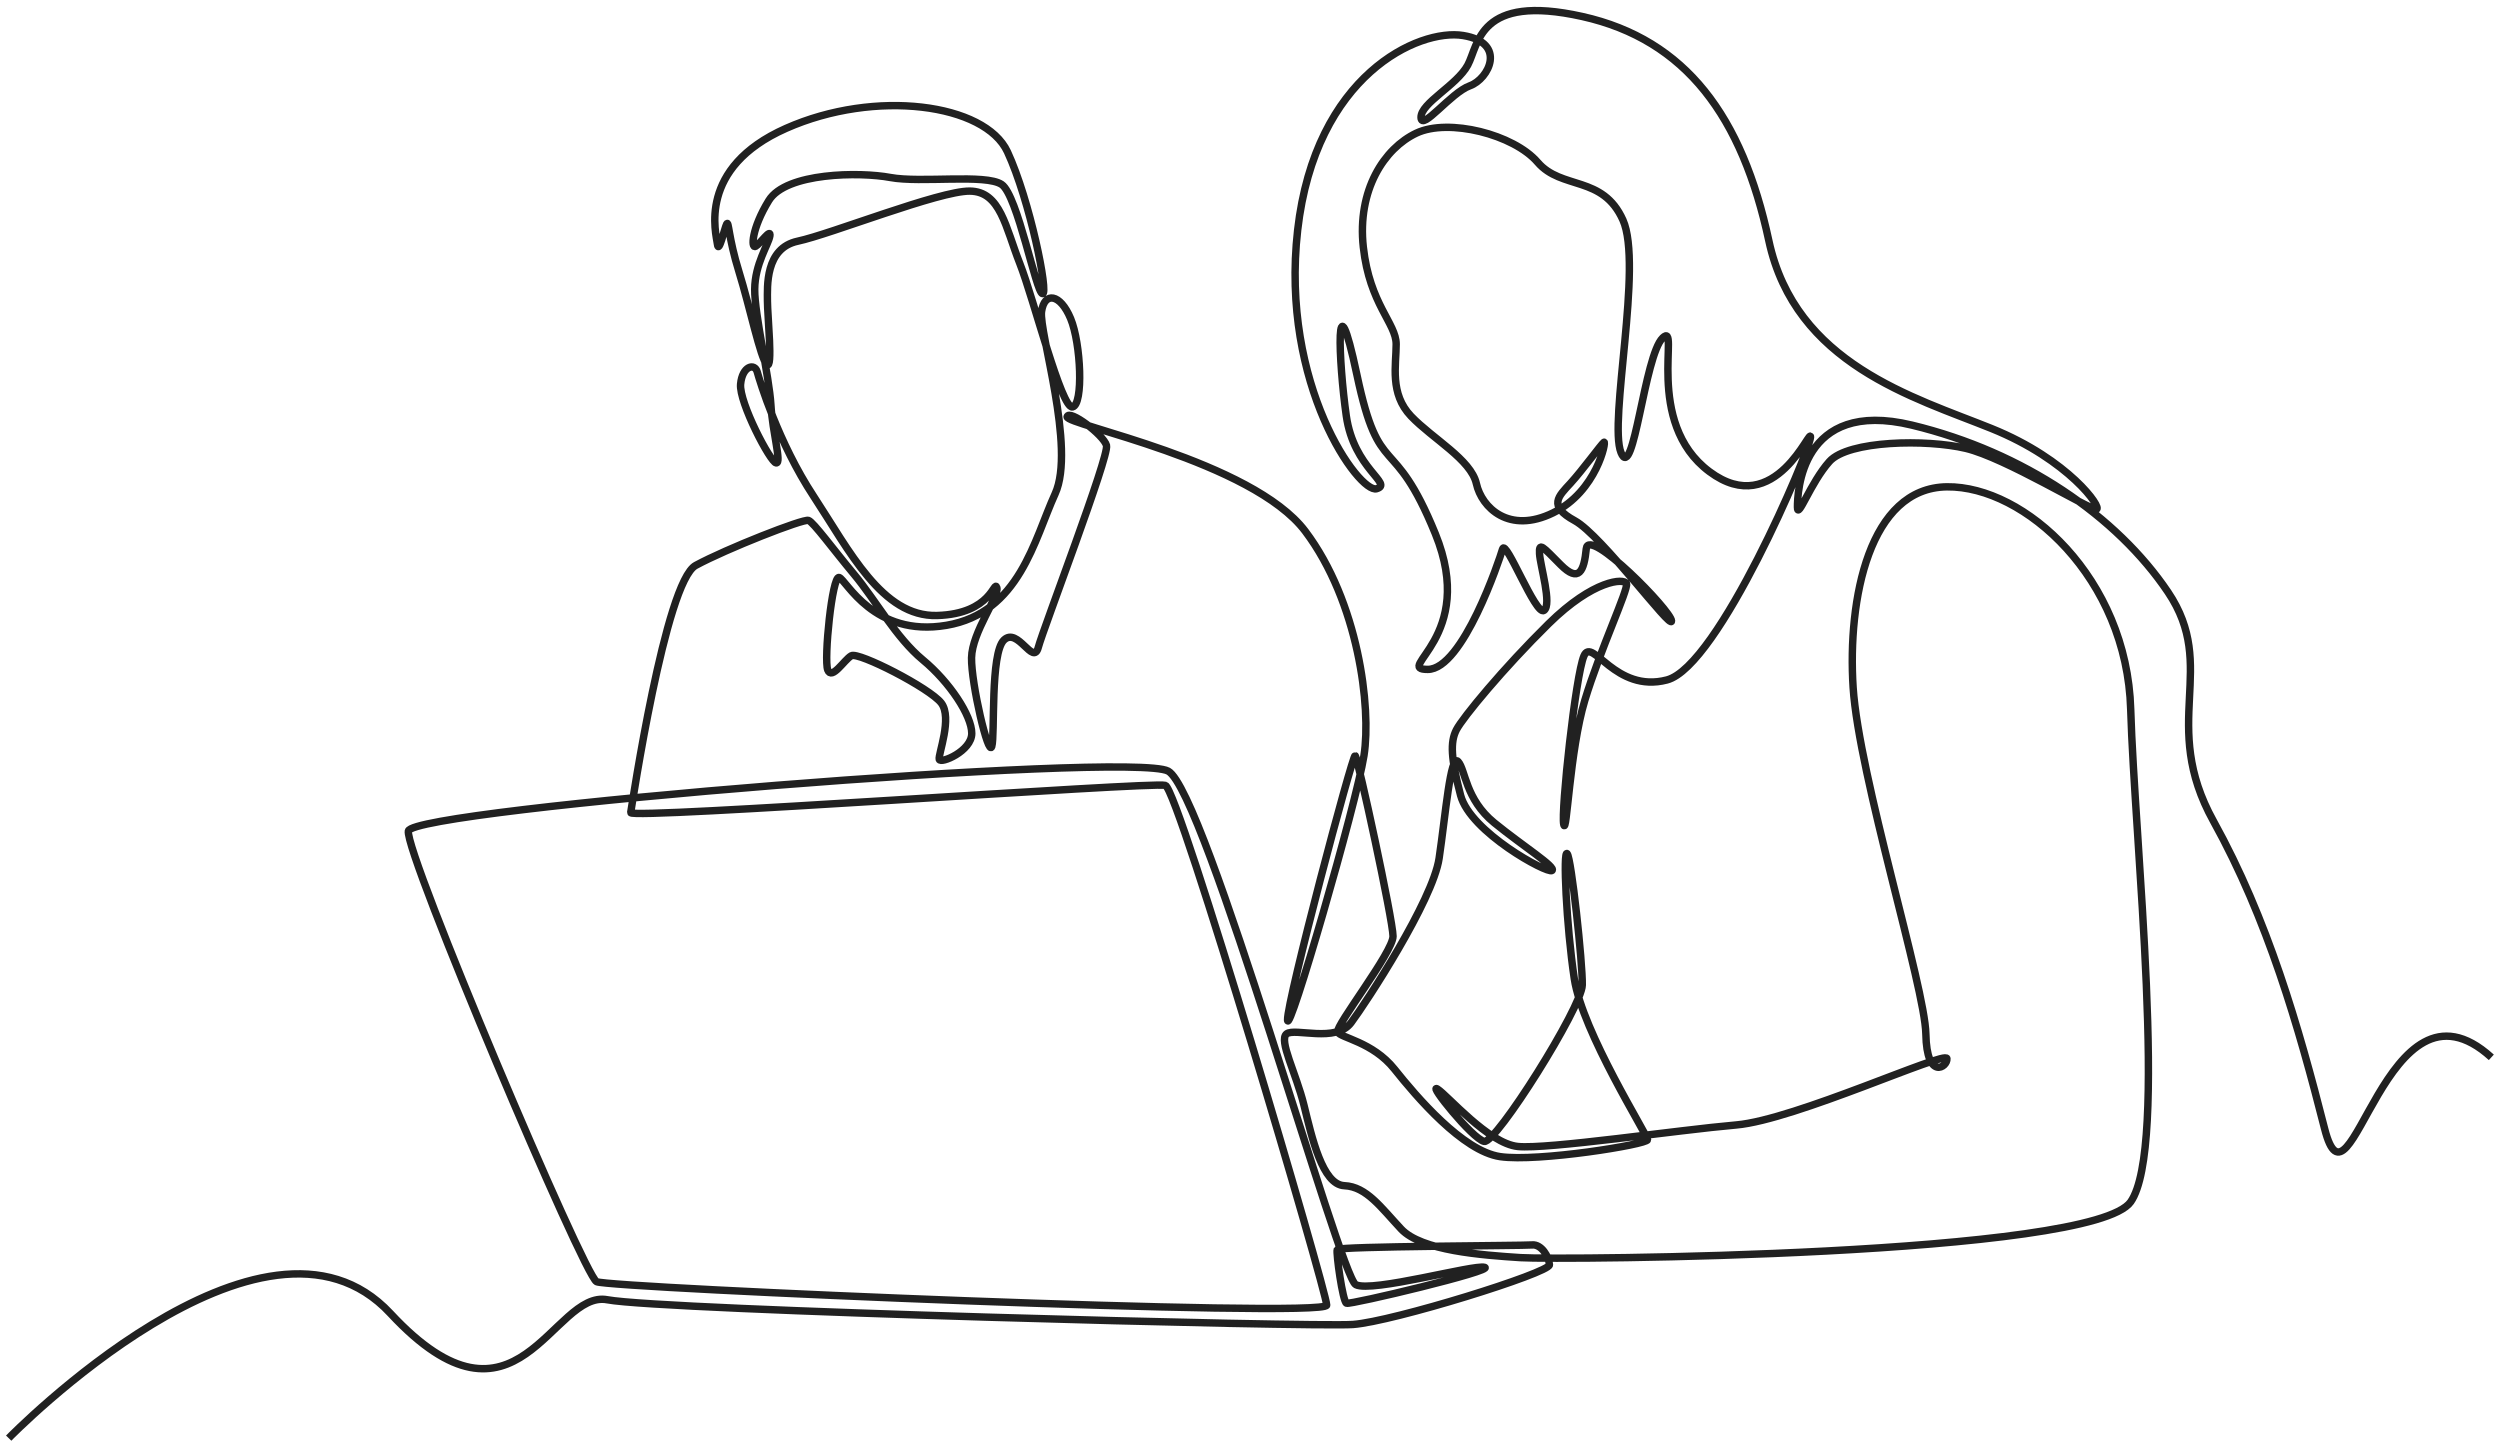 <?xml version="1.0" encoding="UTF-8"?> <svg xmlns="http://www.w3.org/2000/svg" width="336" height="194" viewBox="0 0 336 194" fill="none"> <path d="M1.167 193.285C1.167 193.285 35.406 158.16 52.468 176.52C69.529 194.879 74.24 173.282 81.625 174.688C89.01 176.094 176.483 178.394 181.831 178.01C187.179 177.627 208.301 171.067 208.244 169.988C208.188 168.909 207.168 167.205 205.923 167.319C204.678 167.432 179.892 167.489 179.723 167.944C179.553 168.398 180.458 174.93 180.968 175.156C181.477 175.383 201 170.726 199.529 170.329C198.057 169.932 184.347 173.757 182.213 172.658C180.079 171.559 161.968 106.32 157.002 103.636C152.037 100.952 55.396 108.748 54.886 111.687C54.377 114.626 78.484 171.408 80.182 172.26C81.88 173.113 178.308 177.202 178.308 175.413C178.308 173.624 158.403 106.064 156.62 105.553C154.838 105.042 84.596 110.154 84.766 109.216C84.935 108.279 89.434 78.205 93.509 75.99C97.584 73.775 107.982 69.686 108.661 69.942C109.34 70.197 111.971 73.818 114.815 77.225C117.659 80.633 120.418 85.702 124.025 88.684C127.633 91.666 130.604 96.182 130.604 98.567C130.604 100.953 126.402 102.699 126.233 102.06C126.063 101.421 128.043 96.48 126.502 94.478C124.959 92.476 115.382 87.577 114.42 88.131C113.458 88.685 111.803 91.454 111.251 90.048C110.699 88.642 111.846 77.311 112.779 77.61C113.713 77.908 117.405 85.703 127.209 84.042C137.013 82.381 139.008 72.499 141.81 66.364C144.61 60.23 139.602 44.554 139.985 41.871C140.367 39.188 142.489 39.443 143.889 42.808C145.29 46.173 145.629 54.394 144.144 54.693C142.659 54.991 138.966 40.252 137.056 35.396C135.146 30.54 134.467 25.727 130.35 25.684C126.233 25.641 111.633 31.477 107.219 32.415C102.805 33.352 103.144 38.549 103.144 40.466C103.144 42.383 103.908 49.795 103.059 48.986C102.21 48.176 100.768 41.19 99.324 36.547C97.881 31.904 97.952 29.561 97.669 30.101C97.385 30.641 96.593 34.219 96.424 32.827C96.254 31.436 93.637 22.575 105.648 17.251C117.659 11.926 132.387 13.929 135.4 20.403C138.414 26.878 140.988 39.614 140.111 39.473C139.234 39.331 136.772 26.239 134.622 24.791C132.471 23.342 123.756 24.62 119.653 23.854C115.551 23.087 105.647 23.172 103.328 26.949C101.007 30.726 100.923 33.453 101.545 33.112C102.168 32.771 103.667 30.556 103.469 31.72C103.271 32.884 101.46 35.469 101.432 38.877C101.404 42.284 103.385 50.605 103.61 54.411C103.837 58.216 105.082 62.277 104.318 62.22C103.554 62.164 99.31 54.07 99.536 51.628C99.763 49.186 101.432 48.76 101.772 49.981C102.111 51.202 104.573 59.437 109.355 66.707C114.137 73.977 118.55 82.937 125.935 82.724C133.32 82.511 133.603 77.839 133.971 78.975C134.339 80.111 130.632 84.967 130.576 88.403C130.519 91.839 132.839 101.807 133.292 100.331C133.745 98.854 133.066 87.807 134.933 86.018C136.801 84.229 138.866 89.567 139.545 87.012C140.225 84.456 149.109 61.283 148.713 59.863C148.317 58.443 143.676 54.95 143.422 56.015C143.167 57.08 168.293 61.936 175.423 71.393C182.554 80.849 184.336 95.077 183.318 101.552C182.299 108.027 173.132 139.634 173.047 137.078C172.962 134.523 181.79 101.382 182.13 101.552C182.469 101.722 187.223 123.702 187.223 125.832C187.223 127.962 179.442 137.902 179.782 138.696C180.121 139.491 184.479 140.002 187.421 143.695C190.364 147.386 196.588 154.713 201.625 155.452C206.661 156.19 221.431 153.805 221.431 153.18C221.431 152.555 212.66 138.697 211.584 131.541C210.509 124.384 210.056 114.161 210.622 114.729C211.188 115.297 212.716 129.436 212.659 132.393C212.603 135.349 201.058 153.748 199.474 153.407C197.889 153.066 191.834 145.513 193.193 146.365C194.551 147.217 200.04 153.691 204.001 154.089C207.962 154.486 225.505 151.873 233.371 151.192C241.237 150.511 261.553 141.139 261.666 142.275C261.779 143.411 258.949 145.285 258.836 138.981C258.723 132.677 249.825 104.278 249.06 92.394C248.296 80.509 251.231 65.557 261.668 65.43C272.106 65.301 285.857 77.698 286.366 95.333C286.876 112.968 291.46 154.245 286.366 161.53C281.273 168.813 209.631 169.367 204.368 169.027C199.105 168.686 191.042 168.09 188.325 165.193C185.609 162.296 183.657 159.485 180.686 159.357C177.714 159.229 176.314 152.84 175.253 148.537C174.192 144.235 171.815 139.805 172.919 138.953C174.023 138.101 179.54 140.188 181.577 137.462C183.614 134.736 192.569 121.062 193.418 115.354C194.267 109.646 194.946 101.212 195.965 102.347C196.983 103.483 196.927 107.402 200.831 110.583C204.736 113.764 209.207 116.547 208.584 117.001C207.962 117.456 197.606 111.833 196.304 106.892C195.003 101.951 194.89 99.735 195.738 98.088C196.587 96.441 202.076 89.796 208.131 83.833C214.186 77.869 218.317 77.698 218.601 78.437C218.883 79.175 215.036 87.382 212.998 94.127C210.961 100.871 210.565 112.515 210.168 110.811C209.772 109.106 211.753 90.761 212.885 88.149C214.017 85.536 217.072 93.204 224.033 91.386C230.994 89.569 243.203 60.575 243.33 58.786C243.457 56.997 238.661 70.032 229.749 63.386C220.836 56.741 225.929 43.025 223.467 45.41C221.005 47.796 219.563 65.005 217.865 60.831C216.167 56.656 220.836 35.613 218.119 29.564C215.403 23.515 209.886 25.56 206.66 21.811C203.434 18.062 194.691 15.848 190.362 17.892C186.033 19.937 182.383 25.56 183.232 33.227C184.081 40.895 187.646 43.45 187.646 46.262C187.646 49.074 186.754 52.908 189.64 55.932C192.526 58.956 197.704 61.768 198.426 65.005C199.147 68.243 202.84 71.821 208.739 68.924C214.639 66.027 215.94 59.155 215.572 59.439C215.205 59.723 212.686 63.188 211.074 64.949C209.461 66.709 207.989 67.987 211.64 69.975C215.29 71.963 224.698 84.814 224.655 83.45C224.613 82.087 213.493 70.714 213.196 73.738C212.899 76.763 212.22 78.381 209.758 75.911C207.296 73.44 206.829 72.801 206.914 74.42C207 76.039 208.612 81.278 207.509 82.045C206.405 82.812 202.373 72.333 201.949 73.781C201.525 75.23 196.601 89.968 191.89 89.968C187.179 89.968 198.596 85.708 192.908 71.737C187.221 57.765 185.438 64.836 182.383 50.437C179.327 36.039 179.921 48.733 180.94 55.89C181.958 63.046 187.306 65.006 185.014 65.687C182.723 66.368 172.027 51.8 174.404 30.927C176.78 10.055 190.701 3.807 196.643 4.773C202.585 5.738 200.096 10.623 197.549 11.531C195.002 12.44 191.041 17.722 190.985 15.791C190.928 13.861 195.794 11.475 197.266 8.749C198.737 6.022 198.68 -0.907 212.658 2.217C226.636 5.341 234.162 15.72 237.727 32.333C241.292 48.946 257.251 53.391 267.663 57.594C278.075 61.797 282.602 68.328 281.754 68.442C280.905 68.555 269.474 61.513 264.212 60.263C258.949 59.014 248.423 59.184 245.877 62.024C243.33 64.864 241.576 69.975 241.576 68.158C241.576 66.341 241.916 53.504 256.969 57.139C272.021 60.774 284.528 69.407 291.375 79.574C298.223 89.741 290.187 97.181 297.487 110.358C304.787 123.535 308.947 138.018 312.426 151.691C315.907 165.365 320.575 129.157 334.836 142.107" stroke="#212121" stroke-linejoin="round"></path> </svg> 